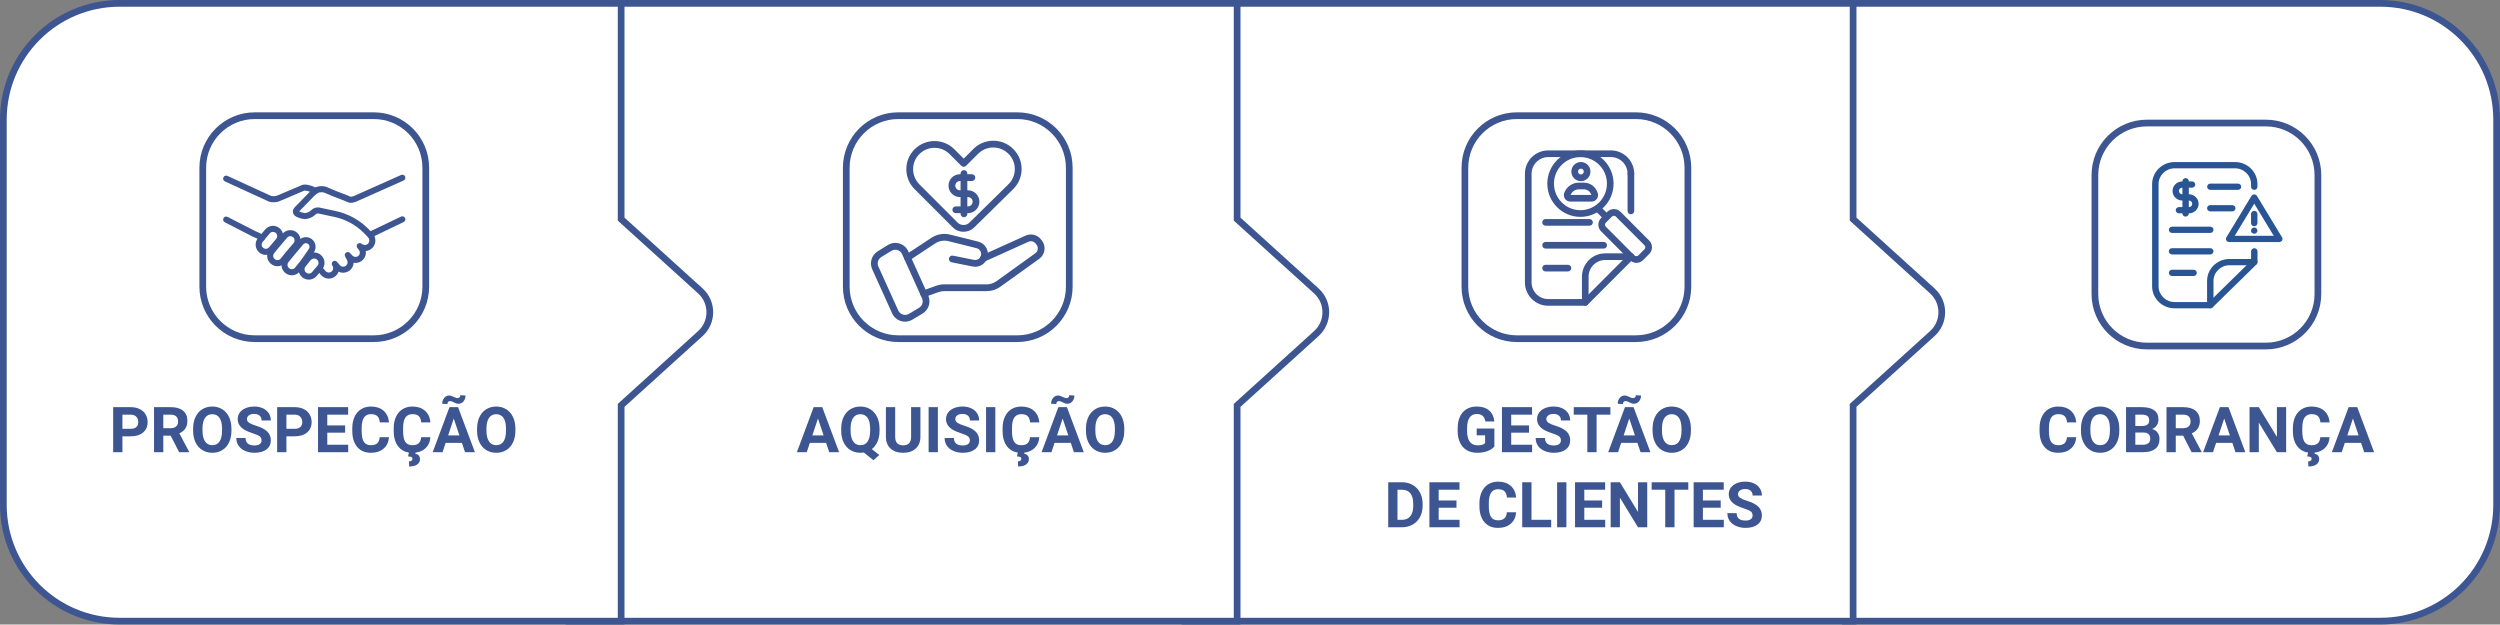 <svg width="1265" height="316" viewBox="0 0 1265 316" fill="none" xmlns="http://www.w3.org/2000/svg">
<rect x="0" y="0" width="1265" height="316" fill="#808080" stroke="none"/>
<g clip-path="url(#clip0_5_51)">
<path d="M1263.3 60.514V255.481C1263.3 287.968 1236.96 314.296 1204.49 314.296H933.713V1.699H1204.49C1236.96 1.699 1263.3 28.036 1263.3 60.514Z" fill="white" stroke="#3D5691" stroke-width="3.398" stroke-miterlimit="10"/>
<path d="M977.763 147.212L937.672 110.877V1.699H599.588V314.296H937.672V205.119L977.763 168.783C984.134 163.006 984.134 152.989 977.763 147.212Z" fill="white" stroke="#3D5691" stroke-width="3.398" stroke-miterlimit="10"/>
<path d="M666.075 147.212L625.984 110.877V1.699H287.9V314.296H625.984V205.119L666.075 168.783C672.446 163.006 672.446 152.989 666.075 147.212Z" fill="white" stroke="#3D5691" stroke-width="3.398" stroke-miterlimit="10"/>
<path d="M354.387 147.212L314.296 110.877V1.699H60.514C28.036 1.699 1.699 28.036 1.699 60.514V255.481C1.699 287.968 28.036 314.296 60.514 314.296H314.296V205.119L354.387 168.783C360.759 163.006 360.759 152.989 354.387 147.212Z" fill="white" stroke="#3D5691" stroke-width="3.398" stroke-miterlimit="10"/>
<path d="M189.113 58.535H128.93C114.389 58.535 102.602 70.322 102.602 84.863V145.046C102.602 159.586 114.389 171.374 128.93 171.374H189.113C203.653 171.374 215.441 159.586 215.441 145.046V84.863C215.441 70.322 203.653 58.535 189.113 58.535Z" fill="white" stroke="#3D5691" stroke-width="3.398" stroke-miterlimit="10"/>
<path d="M138.428 102.355C137.723 102.355 137.009 102.271 136.321 102.092C136.228 102.075 136.143 102.041 136.058 101.999L113.799 91.787C113.026 91.43 112.695 90.521 113.043 89.748C113.391 88.975 114.3 88.635 115.073 88.992L137.196 99.144C138.419 99.424 139.711 99.28 140.841 98.719C140.866 98.702 140.892 98.694 140.917 98.685L152.658 93.698C154.281 93.002 156.736 93.478 160.364 95.185C160.882 95.431 161.222 95.941 161.239 96.519C161.256 97.088 160.958 97.632 160.466 97.912C160.27 98.023 160.092 98.15 159.922 98.294C159.276 98.838 158.316 98.762 157.764 98.116C157.543 97.861 157.424 97.555 157.399 97.241C154.765 96.205 153.949 96.477 153.847 96.519L142.141 101.497C140.977 102.058 139.702 102.347 138.419 102.347" fill="#3D5691"/>
<path d="M166.379 140.985C164.909 140.985 163.456 140.365 162.428 139.159L160.865 137.332C160.313 136.686 160.389 135.718 161.026 135.166C161.672 134.613 162.632 134.69 163.184 135.336L164.747 137.162C165.495 138.037 166.786 138.165 167.687 137.459L167.763 137.4C168.672 136.686 168.851 135.352 168.163 134.426C167.67 133.764 167.78 132.804 168.434 132.286C169.089 131.767 170.023 131.861 170.55 132.498C171.145 133.229 171.892 134.121 172.071 134.299C172.495 134.724 173.073 134.953 173.651 134.945C174.254 134.945 174.823 134.698 175.248 134.265C175.979 133.509 176.098 132.362 175.52 131.47C175.494 131.436 175.477 131.394 175.452 131.351L174.628 129.788C174.271 129.117 174.466 128.284 175.078 127.834C175.69 127.384 176.539 127.46 177.075 128.004L178.366 129.338C178.782 129.762 179.343 129.992 179.938 129.983C180.532 129.983 181.084 129.737 181.492 129.295C182.248 128.497 182.274 127.256 181.577 126.407L180.838 125.523C180.345 124.937 180.362 124.079 180.872 123.51C181.382 122.94 182.231 122.83 182.86 123.255L183.361 123.595C184.27 124.198 185.485 124.07 186.25 123.289C186.997 122.524 187.099 121.318 186.505 120.426L186.037 119.729C185.562 119.024 185.749 118.081 186.445 117.597C187.15 117.121 188.093 117.308 188.569 118.004L189.036 118.701C190.447 120.791 190.192 123.62 188.442 125.421C187.524 126.364 186.326 126.908 185.094 127.018C185.324 128.556 184.865 130.179 183.735 131.385C182.75 132.438 181.416 133.025 179.98 133.042C179.632 133.042 179.283 133.016 178.952 132.948C178.884 134.206 178.374 135.429 177.44 136.389C176.446 137.417 175.104 137.986 173.676 137.995C172.861 138.012 172.054 137.816 171.323 137.468C171.009 138.36 170.439 139.176 169.649 139.804L169.564 139.872C168.613 140.611 167.491 140.977 166.37 140.977L166.379 140.985Z" fill="#3D5691"/>
<path d="M132.557 121.844C132.285 121.844 132.014 121.776 131.759 121.623C130.518 120.867 129.21 120.222 127.851 119.712C127.8 119.695 127.74 119.669 127.689 119.644L113.739 112.465C112.983 112.083 112.695 111.157 113.077 110.401C113.459 109.645 114.385 109.356 115.133 109.738L129.015 116.874C130.518 117.452 131.98 118.166 133.356 119.007C134.078 119.449 134.307 120.392 133.866 121.114C133.577 121.589 133.076 121.844 132.557 121.844Z" fill="#3D5691"/>
<path d="M154.799 123.051C154.272 123.051 153.746 123.272 153.389 123.705L148.274 129.805L145.972 132.651C145.216 133.577 145.343 134.936 146.252 135.684C146.737 136.083 147.297 136.253 147.867 136.194C148.436 136.134 148.946 135.862 149.311 135.412L152.437 131.521L156.303 125.931C156.872 125.115 156.677 123.977 155.878 123.391C155.555 123.153 155.173 123.042 154.799 123.042M147.646 139.286C146.456 139.286 145.301 138.878 144.366 138.114L144.315 138.071C142.098 136.245 141.784 132.948 143.61 130.731L145.921 127.868L151.052 121.742C152.701 119.78 155.606 119.423 157.679 120.927C159.82 122.482 160.338 125.523 158.826 127.698L154.926 133.33C154.926 133.33 154.884 133.39 154.859 133.424L151.673 137.391C150.806 138.453 149.566 139.125 148.181 139.269C148.003 139.286 147.824 139.294 147.646 139.294" fill="#3D5691"/>
<path d="M156.974 131.886L154.604 134.868C154.221 135.336 154.051 135.879 154.102 136.448C154.153 137.018 154.417 137.527 154.85 137.884L154.91 137.935C155.377 138.309 155.929 138.479 156.498 138.419C157.067 138.36 157.577 138.088 157.942 137.638C157.951 137.621 157.985 137.578 158.002 137.57L160.474 134.622C160.474 134.622 160.517 134.571 160.542 134.545C160.975 134.095 161.196 133.5 161.154 132.88C161.111 132.252 160.831 131.691 160.338 131.3C159.463 130.595 158.197 130.654 157.407 131.453L156.991 131.878L156.974 131.886ZM156.269 141.503C155.079 141.503 153.924 141.096 152.99 140.331L152.896 140.246C151.834 139.354 151.18 138.105 151.061 136.72C150.934 135.344 151.358 133.993 152.242 132.931L154.638 129.907C154.672 129.864 154.706 129.822 154.748 129.771L155.232 129.287C157.135 127.384 160.151 127.214 162.25 128.913C163.397 129.839 164.11 131.215 164.195 132.685C164.289 134.138 163.77 135.573 162.777 136.635L160.313 139.575C159.429 140.662 158.189 141.325 156.804 141.469C156.626 141.486 156.447 141.495 156.269 141.495" fill="#3D5691"/>
<path d="M146.924 119.517C146.881 119.517 146.83 119.517 146.779 119.517C146.201 119.559 145.666 119.822 145.292 120.264L140.849 125.506L138.734 128.097C137.986 129.006 138.105 130.34 139.006 131.088L139.065 131.13C139.065 131.13 139.108 131.164 139.125 131.181C139.43 131.453 139.821 131.606 140.229 131.614C140.96 131.665 141.622 131.368 142.056 130.833L144.842 127.333L148.529 123.034C149.285 122.15 149.209 120.842 148.351 120.06C147.951 119.695 147.45 119.5 146.915 119.5M140.424 134.698C140.305 134.698 140.195 134.698 140.076 134.69C139.031 134.656 137.978 134.24 137.145 133.534C137.111 133.509 137.077 133.475 137.035 133.449C135.981 132.574 135.327 131.326 135.2 129.949C135.072 128.573 135.488 127.222 136.363 126.152L138.496 123.544L142.948 118.285C143.865 117.197 145.156 116.552 146.575 116.458C147.994 116.373 149.353 116.849 150.398 117.809C152.488 119.72 152.684 122.906 150.832 125.056L147.178 129.312L144.426 132.77C143.449 134.002 141.962 134.715 140.399 134.715" fill="#3D5691"/>
<path d="M136.534 118.055L132.838 122.473C132.515 122.889 132.354 123.45 132.422 124.019C132.49 124.589 132.77 125.098 133.22 125.455C133.552 125.718 133.959 125.88 134.384 125.914C135.038 125.931 135.718 125.642 136.168 125.107L139.685 120.935C140.11 120.46 140.297 119.899 140.255 119.304C140.212 118.718 139.932 118.191 139.473 117.818C138.581 117.087 137.29 117.197 136.525 118.064M134.444 128.981C134.367 128.981 134.282 128.981 134.206 128.981C133.127 128.896 132.141 128.514 131.326 127.868C130.238 127.01 129.55 125.769 129.389 124.385C129.227 123 129.61 121.641 130.476 120.545L134.206 116.084L134.223 116.067C136.075 113.935 139.227 113.655 141.418 115.439C142.531 116.348 143.203 117.639 143.313 119.066C143.423 120.502 142.965 121.878 142.005 122.949L138.521 127.086C137.527 128.284 136.015 128.989 134.452 128.989L134.444 128.981Z" fill="#3D5691"/>
<path d="M187.219 120.358C186.819 120.358 186.437 120.196 186.14 119.907L184.169 117.919C180.048 113.791 174.866 110.97 169.165 109.755L161.553 108.132C161.511 108.124 161.46 108.115 161.409 108.098C160.772 107.895 160.066 108.081 159.608 108.566C159.591 108.591 159.565 108.608 159.54 108.634C158.146 109.959 156.328 110.749 154.408 110.851C154.34 110.851 154.281 110.851 154.213 110.851C152.667 110.741 151.197 110.316 149.829 109.594C149.549 109.449 149.294 109.271 149.073 109.058C148.529 108.523 148.224 107.81 148.215 107.036C148.215 106.272 148.495 105.55 149.031 104.998L157.824 95.95C157.824 95.95 157.892 95.882 157.926 95.856C158.24 95.584 158.588 95.338 158.954 95.143C161.281 93.86 164.034 93.851 166.345 95.1C168.588 96.111 171.204 97.105 173.311 97.904C175.478 98.719 176.624 99.161 177.219 99.501C177.466 99.628 178.383 99.467 179.037 99.195L202.978 88.533C203.751 88.185 204.652 88.533 204.991 89.315C205.331 90.096 204.991 90.997 204.218 91.337L180.261 102.016C179.793 102.219 177.432 103.162 175.707 102.185C175.291 101.948 173.736 101.361 172.232 100.792C170.066 99.977 167.373 98.949 165.028 97.887C164.994 97.87 164.96 97.853 164.926 97.836C163.516 97.063 161.842 97.063 160.432 97.836C160.279 97.921 160.117 98.031 159.956 98.159L151.401 106.969C152.318 107.436 153.295 107.708 154.315 107.793C155.462 107.708 156.549 107.232 157.39 106.442C158.631 105.142 160.525 104.641 162.241 105.15L169.786 106.756C176.064 108.098 181.781 111.208 186.318 115.753L187.524 116.968L202.927 109.594C203.692 109.228 204.601 109.551 204.966 110.316C205.331 111.08 205 111.989 204.244 112.363L187.864 120.205C187.652 120.298 187.431 120.349 187.21 120.349" fill="#3D5691"/>
<path d="M514.725 58.535H454.542C440.001 58.535 428.214 70.322 428.214 84.863V145.046C428.214 159.586 440.001 171.374 454.542 171.374H514.725C529.265 171.374 541.053 159.586 541.053 145.046V84.863C541.053 70.322 529.265 58.535 514.725 58.535Z" fill="white" stroke="#3D5691" stroke-width="3.398" stroke-miterlimit="10"/>
<path d="M453.021 126.356C452.333 126.356 451.636 126.551 451.033 126.916L445.91 130.085C444.305 131.079 443.676 133.127 444.458 134.851L454.533 157.127C454.984 158.121 455.799 158.851 456.844 159.174C457.889 159.497 458.968 159.37 459.911 158.809L465.043 155.733C466.691 154.748 467.336 152.692 466.546 150.95L456.453 128.581C456.003 127.596 455.162 126.84 454.117 126.525C453.752 126.415 453.386 126.364 453.013 126.364L453.021 126.356ZM457.974 162.776C457.252 162.776 456.53 162.666 455.825 162.445C453.871 161.833 452.257 160.406 451.415 158.537L441.34 136.261C439.853 132.974 441.042 129.066 444.118 127.163L449.241 123.994C451.008 122.906 453.157 122.626 455.137 123.229C457.125 123.832 458.747 125.268 459.597 127.154L469.681 149.515C471.185 152.845 469.953 156.778 466.81 158.656L461.678 161.731C460.548 162.411 459.265 162.751 457.974 162.751" fill="#3D5691"/>
<path d="M493.435 134.979C493.01 134.979 492.585 134.936 492.152 134.851L481.532 132.719C480.598 132.532 480.003 131.623 480.19 130.697C480.377 129.771 481.286 129.168 482.212 129.355L492.84 131.496C494.352 131.801 495.839 130.926 496.315 129.465C496.578 128.658 496.493 127.8 496.077 127.061C495.669 126.313 494.99 125.795 494.165 125.591L479.969 122.04C477.642 121.454 475.161 121.878 473.164 123.204L460.107 131.827C459.316 132.354 458.254 132.133 457.728 131.343C457.21 130.553 457.422 129.491 458.212 128.964L471.27 120.341C474.065 118.489 477.54 117.894 480.793 118.71L494.99 122.261C496.723 122.694 498.209 123.841 499.076 125.404C499.943 126.967 500.121 128.836 499.569 130.536C498.685 133.237 496.179 134.987 493.435 134.996" fill="#3D5691"/>
<path d="M467.404 150.39C466.699 150.39 466.036 149.956 465.79 149.251C465.467 148.359 465.934 147.382 466.826 147.059L473.725 144.587C475.025 144.12 476.393 143.882 477.769 143.882H499.22C501.03 143.882 502.763 143.321 504.224 142.268L523.866 128.148C524.546 127.655 524.988 126.933 525.098 126.101C525.209 125.268 524.988 124.453 524.461 123.798L523.994 123.212C523.127 122.125 521.64 121.768 520.383 122.337L498.405 132.26C497.538 132.651 496.527 132.26 496.136 131.402C495.746 130.544 496.136 129.524 496.994 129.134L518.973 119.211C521.657 117.996 524.835 118.76 526.678 121.071L527.154 121.657C528.267 123.059 528.743 124.801 528.505 126.568C528.258 128.335 527.332 129.89 525.88 130.935L506.238 145.054C504.182 146.533 501.761 147.314 499.229 147.314H477.777C476.792 147.314 475.815 147.484 474.889 147.816L467.99 150.288C467.795 150.356 467.608 150.39 467.413 150.39" fill="#3D5691"/>
<path d="M472.841 74.804C470.072 74.804 467.302 75.866 465.195 77.965C460.982 82.178 460.982 89.043 465.195 93.257L484.548 112.61C486.188 114.258 488.881 114.266 490.538 112.635L510.265 93.24C512.338 91.201 513.485 88.474 513.493 85.56C513.502 82.646 512.372 79.918 510.316 77.863L510.231 77.778C506.017 73.581 499.161 73.589 494.947 77.795L488.847 83.894C488.176 84.566 487.089 84.566 486.426 83.894L480.488 77.965C478.381 75.858 475.611 74.804 472.841 74.804ZM487.556 117.291C485.585 117.291 483.614 116.552 482.127 115.048L462.774 95.695C460.081 93.002 458.603 89.425 458.603 85.619C458.603 81.813 460.081 78.236 462.774 75.543C468.33 69.987 477.37 69.987 482.917 75.543L487.641 80.267L492.534 75.373C498.082 69.826 507.113 69.817 512.669 75.356L512.754 75.441C515.464 78.143 516.951 81.737 516.942 85.568C516.934 89.408 515.413 92.993 512.686 95.678L492.959 115.082C491.464 116.543 489.518 117.274 487.564 117.274" fill="#3D5691"/>
<path d="M489.79 107.861H483.639C482.688 107.861 481.923 107.087 481.923 106.144C481.923 105.201 482.688 104.428 483.639 104.428H489.79C491.09 104.428 492.144 103.375 492.144 102.075C492.144 100.775 491.09 99.722 489.79 99.722H485.729C482.535 99.722 479.944 97.131 479.944 93.936C479.944 90.742 482.535 88.159 485.729 88.159H491.778C492.721 88.159 493.494 88.924 493.494 89.875C493.494 90.827 492.721 91.591 491.778 91.591H485.729C484.43 91.591 483.376 92.645 483.376 93.936C483.376 95.228 484.43 96.29 485.729 96.29H489.79C492.985 96.29 495.576 98.889 495.576 102.075C495.576 105.261 492.985 107.861 489.79 107.861Z" fill="#3D5691"/>
<path d="M487.76 109.925C486.808 109.925 486.044 109.16 486.044 108.209V87.802C486.044 86.859 486.808 86.086 487.76 86.086C488.711 86.086 489.476 86.859 489.476 87.802V108.209C489.476 109.16 488.711 109.925 487.76 109.925Z" fill="#3D5691"/>
<path d="M827.747 58.535H767.564C753.023 58.535 741.236 70.322 741.236 84.863V145.046C741.236 159.586 753.023 171.374 767.564 171.374H827.747C842.287 171.374 854.075 159.586 854.075 145.046V84.863C854.075 70.322 842.287 58.535 827.747 58.535Z" fill="white" stroke="#3D5691" stroke-width="3.398" stroke-miterlimit="10"/>
<path d="M802.149 154.714H783.391C776.9 154.714 771.607 149.413 771.607 142.897V87.921C771.607 81.405 776.892 76.104 783.391 76.104H815.139C821.63 76.104 826.922 81.405 826.922 87.921C826.922 88.847 826.166 89.612 825.24 89.612C824.314 89.612 823.558 88.856 823.558 87.921C823.558 83.266 819.786 79.485 815.148 79.485H783.399C778.761 79.485 774.989 83.266 774.989 87.921V142.897C774.989 147.552 778.761 151.333 783.399 151.333H801.461L824.051 128.675C824.705 128.012 825.776 128.012 826.43 128.675C827.084 129.338 827.084 130.399 826.43 131.062L803.347 154.213C803.024 154.527 802.6 154.705 802.149 154.705" fill="#3D5691"/>
<path d="M825.232 108.421C824.297 108.421 823.55 107.665 823.55 106.731V87.93C823.55 86.995 824.306 86.248 825.232 86.248C826.158 86.248 826.914 87.004 826.914 87.93V106.731C826.914 107.665 826.158 108.421 825.232 108.421Z" fill="#3D5691"/>
<path d="M802.149 154.714C801.223 154.714 800.467 153.958 800.467 153.032V140.008C800.467 133.492 805.751 128.191 812.25 128.191H825.24C826.166 128.191 826.922 128.947 826.922 129.873C826.922 130.799 826.166 131.563 825.24 131.563H812.25C807.612 131.563 803.831 135.344 803.831 139.999V153.023C803.831 153.958 803.075 154.705 802.149 154.705" fill="#3D5691"/>
<path d="M804.299 114.207H782.057C781.131 114.207 780.375 113.451 780.375 112.516C780.375 111.582 781.131 110.834 782.057 110.834H804.299C805.233 110.834 805.981 111.582 805.981 112.516C805.981 113.451 805.225 114.207 804.299 114.207Z" fill="#3D5691"/>
<path d="M811.478 125.786H782.057C781.131 125.786 780.375 125.03 780.375 124.096C780.375 123.161 781.131 122.414 782.057 122.414H811.478C812.412 122.414 813.16 123.17 813.16 124.096C813.16 125.022 812.404 125.786 811.478 125.786Z" fill="#3D5691"/>
<path d="M793.373 137.357H782.057C781.131 137.357 780.375 136.601 780.375 135.667C780.375 134.732 781.123 133.985 782.057 133.985H793.373C794.299 133.985 795.055 134.741 795.055 135.667C795.055 136.593 794.299 137.357 793.373 137.357Z" fill="#3D5691"/>
<path d="M799.932 85.356C799.125 85.356 798.471 86.01 798.471 86.825C798.471 87.641 799.125 88.295 799.932 88.295C800.739 88.295 801.393 87.632 801.393 86.825C801.393 86.018 800.739 85.356 799.932 85.356ZM799.932 91.668C797.265 91.668 795.098 89.493 795.098 86.825C795.098 84.158 797.265 81.983 799.932 81.983C802.6 81.983 804.766 84.158 804.766 86.825C804.766 89.493 802.6 91.668 799.932 91.668Z" fill="#3D5691"/>
<path d="M794.716 98.634H805.216C804.639 96.884 803.194 95.805 801.427 95.805H798.896C797.069 95.805 795.404 96.935 794.724 98.634M805.335 102.007H794.571C793.501 102.007 792.49 101.48 791.887 100.597C791.275 99.705 791.13 98.566 791.513 97.547C792.668 94.488 795.625 92.424 798.879 92.424H801.41C804.724 92.424 807.493 94.531 808.479 97.802C808.776 98.796 808.589 99.841 807.977 100.673C807.357 101.506 806.372 101.999 805.344 101.999" fill="#3D5691"/>
<path d="M799.703 79.485C792.311 79.485 786.305 85.509 786.305 92.917C786.305 100.325 792.32 106.357 799.703 106.357C807.085 106.357 813.109 100.333 813.109 92.917C813.109 85.5 807.102 79.485 799.703 79.485ZM799.703 109.738C790.459 109.738 782.941 102.203 782.941 92.925C782.941 83.648 790.459 76.112 799.703 76.112C808.946 76.112 816.473 83.657 816.473 92.925C816.473 102.194 808.946 109.738 799.703 109.738Z" fill="#3D5691"/>
<path d="M807.119 106.535L809.507 104.156L814.094 108.753L811.716 111.14L807.119 106.535Z" fill="#3D5691"/>
<path d="M816.634 109.169C816.26 109.169 815.912 109.313 815.649 109.577L812.531 112.703C812.268 112.966 812.123 113.315 812.123 113.697C812.123 114.079 812.268 114.428 812.531 114.691L827.033 129.236C827.551 129.762 828.477 129.762 829.004 129.236L832.113 126.118C832.385 125.854 832.521 125.497 832.521 125.124C832.521 124.75 832.377 124.393 832.113 124.13L817.611 109.585C817.348 109.322 816.991 109.177 816.626 109.177M828.027 133.008C826.753 133.008 825.555 132.515 824.663 131.606L810.161 117.061C809.26 116.161 808.767 114.963 808.767 113.689C808.767 112.414 809.26 111.216 810.161 110.316L813.27 107.189C814.171 106.289 815.368 105.788 816.643 105.788C817.917 105.788 819.115 106.289 820.007 107.189L834.509 121.734C835.41 122.634 835.902 123.832 835.902 125.115C835.902 126.398 835.41 127.596 834.509 128.496L831.391 131.614C830.491 132.515 829.301 133.016 828.027 133.016" fill="#3D5691"/>
<path d="M1146.53 62.256H1086.35C1071.8 62.256 1060.02 74.043 1060.02 88.584V148.767C1060.02 163.308 1071.8 175.095 1086.35 175.095H1146.53C1161.07 175.095 1172.86 163.308 1172.86 148.767V88.584C1172.86 74.043 1161.07 62.256 1146.53 62.256Z" fill="white" stroke="#3D5691" stroke-width="3.398" stroke-miterlimit="10"/>
<g clip-path="url(#clip1_5_51)">
<path d="M1118.41 156H1100.32C1094.08 156 1088.97 151.009 1088.97 144.882V93.118C1089 86.991 1094.08 82 1100.35 82H1130.92C1137.19 82 1142.27 86.991 1142.27 93.118V94.492C1142.27 95.363 1141.54 96.076 1140.65 96.076C1139.76 96.076 1139.03 95.363 1139.03 94.492V93.118C1139.03 88.734 1135.38 85.169 1130.92 85.169H1100.35C1095.89 85.169 1092.24 88.734 1092.24 93.118V144.882C1092.24 149.266 1095.89 152.831 1100.35 152.831H1117.76L1139.05 131.967V127.187C1139.05 126.315 1139.78 125.602 1140.68 125.602C1141.57 125.602 1142.3 126.315 1142.3 127.187V132.627C1142.3 133.05 1142.14 133.446 1141.81 133.763L1119.57 155.551C1119.27 155.842 1118.84 156.026 1118.41 156.026V156Z" fill="#2A5595"/>
<path d="M1118.41 156C1117.51 156 1116.78 155.287 1116.78 154.415V142.161C1116.78 136.034 1121.86 131.043 1128.14 131.043H1140.65C1141.54 131.043 1142.27 131.756 1142.27 132.627C1142.27 133.499 1141.54 134.212 1140.65 134.212H1128.14C1123.68 134.212 1120.03 137.777 1120.03 142.161V154.415C1120.03 155.287 1119.3 156 1118.41 156Z" fill="#2A5595"/>
<path d="M1132.43 96.076H1118.43C1117.54 96.076 1116.81 95.363 1116.81 94.492C1116.81 93.62 1117.54 92.907 1118.43 92.907H1132.43C1133.32 92.907 1134.05 93.62 1134.05 94.492C1134.05 95.363 1133.32 96.076 1132.43 96.076Z" fill="#2A5595"/>
<path d="M1129.54 106.957H1118.41C1117.51 106.957 1116.78 106.244 1116.78 105.373C1116.78 104.501 1117.51 103.788 1118.41 103.788H1129.54C1130.43 103.788 1131.16 104.501 1131.16 105.373C1131.16 106.244 1130.43 106.957 1129.54 106.957Z" fill="#2A5595"/>
<path d="M1118.41 117.864H1099.05C1098.16 117.864 1097.43 117.151 1097.43 116.28C1097.43 115.408 1098.16 114.695 1099.05 114.695H1118.41C1119.3 114.695 1120.03 115.408 1120.03 116.28C1120.03 117.151 1119.3 117.864 1118.41 117.864Z" fill="#2A5595"/>
<path d="M1118.41 128.745H1099.05C1098.16 128.745 1097.43 128.032 1097.43 127.161C1097.43 126.289 1098.16 125.576 1099.05 125.576H1118.41C1119.3 125.576 1120.03 126.289 1120.03 127.161C1120.03 128.032 1119.3 128.745 1118.41 128.745Z" fill="#2A5595"/>
<path d="M1109.97 139.652H1099.05C1098.16 139.652 1097.43 138.939 1097.43 138.068C1097.43 137.196 1098.16 136.483 1099.05 136.483H1109.97C1110.86 136.483 1111.59 137.196 1111.59 138.068C1111.59 138.939 1110.86 139.652 1109.97 139.652Z" fill="#2A5595"/>
<path d="M1140.65 118.26C1140.22 118.26 1139.81 118.102 1139.51 117.812C1139.43 117.732 1139.38 117.653 1139.3 117.574C1139.24 117.495 1139.19 117.389 1139.14 117.31C1139.11 117.204 1139.05 117.098 1139.05 117.019C1139.05 116.914 1139.03 116.808 1139.03 116.702C1139.03 116.28 1139.22 115.884 1139.51 115.593C1139.89 115.223 1140.43 115.065 1140.97 115.171C1141.08 115.171 1141.19 115.223 1141.27 115.25C1141.38 115.276 1141.46 115.329 1141.54 115.408C1141.62 115.461 1141.7 115.54 1141.78 115.593C1142.08 115.884 1142.24 116.306 1142.24 116.702C1142.24 116.808 1142.24 116.914 1142.22 117.019C1142.22 117.125 1142.16 117.231 1142.14 117.31C1142.08 117.415 1142.05 117.495 1141.97 117.574C1141.92 117.653 1141.84 117.732 1141.78 117.812C1141.7 117.891 1141.62 117.944 1141.54 117.996C1141.46 118.049 1141.35 118.102 1141.27 118.155C1141.16 118.181 1141.05 118.234 1140.97 118.234C1140.86 118.234 1140.76 118.26 1140.65 118.26Z" fill="#2A5595"/>
<path d="M1140.65 114.484C1139.76 114.484 1139.03 113.771 1139.03 112.899V108.278C1139.03 107.406 1139.76 106.693 1140.65 106.693C1141.54 106.693 1142.27 107.406 1142.27 108.278V112.899C1142.27 113.771 1141.54 114.484 1140.65 114.484Z" fill="#2A5595"/>
<path d="M1130.78 119.317H1150.51L1140.65 103.049L1130.78 119.317ZM1153.38 122.486H1127.95C1127.38 122.486 1126.84 122.169 1126.54 121.694C1126.24 121.192 1126.24 120.585 1126.54 120.109L1139.24 99.14C1139.54 98.665 1140.05 98.374 1140.65 98.374C1141.24 98.374 1141.76 98.665 1142.03 99.14L1154.73 120.109C1155.03 120.585 1155.03 121.218 1154.73 121.694C1154.43 122.196 1153.89 122.486 1153.32 122.486" fill="#2A5595"/>
<path d="M1107.57 107.961H1102.54C1101.65 107.961 1100.92 107.248 1100.92 106.376C1100.92 105.505 1101.65 104.792 1102.54 104.792H1107.57C1108.51 104.792 1109.27 104.052 1109.27 103.128C1109.27 102.203 1108.51 101.464 1107.57 101.464H1104.24C1101.51 101.464 1099.3 99.298 1099.3 96.631C1099.3 93.964 1101.51 91.798 1104.24 91.798H1109.19C1110.08 91.798 1110.81 92.511 1110.81 93.383C1110.81 94.254 1110.08 94.967 1109.19 94.967H1104.24C1103.3 94.967 1102.54 95.707 1102.54 96.631C1102.54 97.555 1103.3 98.295 1104.24 98.295H1107.57C1110.3 98.295 1112.51 100.46 1112.51 103.128C1112.51 105.795 1110.3 107.961 1107.57 107.961Z" fill="#2A5595"/>
<path d="M1105.92 109.598C1105.03 109.598 1104.3 108.885 1104.3 108.014V91.719C1104.3 90.847 1105.03 90.134 1105.92 90.134C1106.81 90.134 1107.54 90.847 1107.54 91.719V108.014C1107.54 108.885 1106.81 109.598 1105.92 109.598Z" fill="#2A5595"/>
</g>
<path d="M61.949 220.772V228.798H57.255V206.019H66.142C67.852 206.019 69.354 206.332 70.647 206.958C71.951 207.583 72.953 208.475 73.651 209.633C74.35 210.78 74.7 212.089 74.7 213.56C74.7 215.792 73.933 217.554 72.4 218.848C70.877 220.131 68.765 220.772 66.064 220.772H61.949ZM61.949 216.97H66.142C67.383 216.97 68.327 216.678 68.974 216.094C69.631 215.51 69.959 214.676 69.959 213.591C69.959 212.475 69.631 211.573 68.974 210.884C68.316 210.196 67.409 209.841 66.251 209.821H61.949V216.97ZM86.371 220.459H82.632V228.798H77.938V206.019H86.402C89.093 206.019 91.168 206.619 92.629 207.818C94.089 209.018 94.819 210.712 94.819 212.903C94.819 214.457 94.48 215.755 93.802 216.798C93.134 217.831 92.118 218.655 90.751 219.27L95.679 228.579V228.798H90.642L86.371 220.459ZM82.632 216.657H86.418C87.596 216.657 88.509 216.36 89.155 215.766C89.802 215.161 90.125 214.332 90.125 213.278C90.125 212.204 89.818 211.359 89.202 210.744C88.597 210.128 87.664 209.821 86.402 209.821H82.632V216.657ZM117.113 217.925C117.113 220.167 116.716 222.133 115.924 223.823C115.131 225.512 113.994 226.816 112.513 227.734C111.043 228.652 109.353 229.111 107.444 229.111C105.556 229.111 103.872 228.657 102.391 227.75C100.91 226.842 99.763 225.549 98.949 223.87C98.135 222.18 97.724 220.24 97.713 218.05V216.923C97.713 214.681 98.115 212.71 98.918 211.01C99.731 209.299 100.873 207.99 102.344 207.083C103.825 206.165 105.515 205.706 107.413 205.706C109.311 205.706 110.996 206.165 112.466 207.083C113.947 207.99 115.089 209.299 115.892 211.01C116.706 212.71 117.113 214.676 117.113 216.908V217.925ZM112.357 216.892C112.357 214.504 111.929 212.689 111.074 211.448C110.219 210.207 108.998 209.586 107.413 209.586C105.838 209.586 104.623 210.201 103.768 211.432C102.912 212.652 102.48 214.446 102.469 216.814V217.925C102.469 220.251 102.897 222.055 103.752 223.338C104.607 224.621 105.838 225.262 107.444 225.262C109.019 225.262 110.229 224.647 111.074 223.416C111.919 222.175 112.346 220.37 112.357 218.003V216.892ZM132.335 222.822C132.335 221.935 132.022 221.257 131.397 220.788C130.771 220.308 129.644 219.807 128.017 219.286C126.39 218.754 125.102 218.232 124.153 217.721C121.566 216.324 120.273 214.441 120.273 212.073C120.273 210.843 120.617 209.748 121.306 208.788C122.004 207.818 123 207.062 124.294 206.52C125.597 205.977 127.058 205.706 128.674 205.706C130.301 205.706 131.751 206.003 133.024 206.598C134.296 207.182 135.282 208.011 135.98 209.085C136.69 210.16 137.044 211.38 137.044 212.746H132.351C132.351 211.703 132.022 210.895 131.365 210.321C130.708 209.737 129.785 209.445 128.596 209.445C127.449 209.445 126.557 209.69 125.921 210.18C125.285 210.66 124.966 211.296 124.966 212.089C124.966 212.83 125.337 213.45 126.077 213.951C126.828 214.452 127.929 214.921 129.378 215.359C132.048 216.162 133.994 217.158 135.214 218.347C136.434 219.536 137.044 221.017 137.044 222.79C137.044 224.761 136.299 226.31 134.807 227.437C133.316 228.553 131.308 229.111 128.784 229.111C127.032 229.111 125.436 228.793 123.996 228.156C122.557 227.51 121.457 226.628 120.695 225.512C119.944 224.396 119.569 223.103 119.569 221.633H124.278C124.278 224.146 125.78 225.403 128.784 225.403C129.9 225.403 130.771 225.179 131.397 224.73C132.022 224.271 132.335 223.635 132.335 222.822ZM144.929 220.772V228.798H140.236V206.019H149.122C150.833 206.019 152.335 206.332 153.628 206.958C154.932 207.583 155.933 208.475 156.632 209.633C157.33 210.78 157.68 212.089 157.68 213.56C157.68 215.792 156.913 217.554 155.38 218.848C153.857 220.131 151.745 220.772 149.044 220.772H144.929ZM144.929 216.97H149.122C150.363 216.97 151.307 216.678 151.954 216.094C152.611 215.51 152.939 214.676 152.939 213.591C152.939 212.475 152.611 211.573 151.954 210.884C151.297 210.196 150.389 209.841 149.232 209.821H144.929V216.97ZM174.623 218.926H165.612V225.027H176.188V228.798H160.918V206.019H176.156V209.821H165.612V215.249H174.623V218.926ZM196.823 221.21C196.646 223.661 195.739 225.591 194.101 226.999C192.474 228.407 190.326 229.111 187.655 229.111C184.735 229.111 182.435 228.13 180.756 226.17C179.087 224.198 178.253 221.497 178.253 218.065V216.673C178.253 214.483 178.639 212.553 179.411 210.884C180.182 209.216 181.283 207.938 182.712 207.051C184.151 206.155 185.82 205.706 187.718 205.706C190.346 205.706 192.464 206.41 194.07 207.818C195.676 209.226 196.604 211.203 196.855 213.747H192.161C192.046 212.277 191.634 211.213 190.925 210.556C190.226 209.888 189.157 209.555 187.718 209.555C186.154 209.555 184.98 210.118 184.198 211.244C183.426 212.36 183.03 214.097 183.009 216.454V218.175C183.009 220.636 183.379 222.436 184.12 223.572C184.871 224.709 186.049 225.278 187.655 225.278C189.105 225.278 190.185 224.949 190.894 224.292C191.614 223.625 192.026 222.597 192.13 221.21H196.823ZM217.787 221.21C217.61 223.661 216.703 225.591 215.065 226.999C213.438 228.407 211.29 229.111 208.62 229.111C205.699 229.111 203.399 228.13 201.72 226.17C200.051 224.198 199.217 221.497 199.217 218.065V216.673C199.217 214.483 199.603 212.553 200.375 210.884C201.147 209.216 202.247 207.938 203.676 207.051C205.115 206.155 206.784 205.706 208.682 205.706C211.31 205.706 213.428 206.41 215.034 207.818C216.64 209.226 217.568 211.203 217.819 213.747H213.125C213.011 212.277 212.599 211.213 211.889 210.556C211.191 209.888 210.121 209.555 208.682 209.555C207.118 209.555 205.944 210.118 205.162 211.244C204.39 212.36 203.994 214.097 203.973 216.454V218.175C203.973 220.636 204.343 222.436 205.084 223.572C205.835 224.709 207.013 225.278 208.62 225.278C210.069 225.278 211.149 224.949 211.858 224.292C212.578 223.625 212.99 222.597 213.094 221.21H217.787ZM210.34 228.704L210.168 229.611C211.733 229.893 212.515 230.795 212.515 232.318C212.515 233.465 212.035 234.373 211.076 235.04C210.127 235.708 208.786 236.041 207.055 236.041L206.946 233.429C208.114 233.429 208.698 233.006 208.698 232.161C208.698 231.723 208.52 231.421 208.166 231.254C207.822 231.098 207.258 230.993 206.476 230.941L206.961 228.704H210.34ZM233.73 224.104H225.5L223.936 228.798H218.945L227.425 206.019H231.774L240.3 228.798H235.31L233.73 224.104ZM226.768 220.303H232.462L229.599 211.776L226.768 220.303ZM235.544 200.136C235.544 201.315 235.2 202.306 234.512 203.109C233.823 203.902 232.984 204.298 231.993 204.298C231.597 204.298 231.242 204.256 230.929 204.173C230.627 204.079 230.204 203.886 229.662 203.594C229.12 203.302 228.728 203.125 228.489 203.062C228.249 202.989 227.988 202.953 227.706 202.953C227.341 202.953 227.028 203.083 226.768 203.344C226.517 203.604 226.392 203.975 226.392 204.454L223.764 204.298C223.764 203.14 224.103 202.155 224.781 201.341C225.469 200.528 226.309 200.121 227.3 200.121C227.612 200.121 227.904 200.163 228.176 200.246C228.457 200.319 228.911 200.507 229.537 200.809C230.163 201.112 230.595 201.294 230.835 201.357C231.075 201.419 231.325 201.451 231.586 201.451C231.951 201.451 232.264 201.325 232.525 201.075C232.796 200.814 232.932 200.444 232.932 199.964L235.544 200.136ZM260.795 217.925C260.795 220.167 260.399 222.133 259.606 223.823C258.814 225.512 257.677 226.816 256.196 227.734C254.725 228.652 253.035 229.111 251.127 229.111C249.239 229.111 247.554 228.657 246.073 227.75C244.592 226.842 243.445 225.549 242.631 223.87C241.818 222.18 241.406 220.24 241.396 218.05V216.923C241.396 214.681 241.797 212.71 242.6 211.01C243.414 209.299 244.556 207.99 246.026 207.083C247.507 206.165 249.197 205.706 251.095 205.706C252.994 205.706 254.678 206.165 256.149 207.083C257.63 207.99 258.772 209.299 259.575 211.01C260.388 212.71 260.795 214.676 260.795 216.908V217.925ZM256.039 216.892C256.039 214.504 255.612 212.689 254.756 211.448C253.901 210.207 252.681 209.586 251.095 209.586C249.52 209.586 248.305 210.201 247.45 211.432C246.595 212.652 246.162 214.446 246.152 216.814V217.925C246.152 220.251 246.579 222.055 247.434 223.338C248.29 224.621 249.52 225.262 251.127 225.262C252.702 225.262 253.911 224.647 254.756 223.416C255.601 222.175 256.029 220.37 256.039 218.003V216.892Z" fill="#3D5691"/>
<path d="M418.012 224.104H409.783L408.218 228.798H403.228L411.707 206.019H416.057L424.583 228.798H419.592L418.012 224.104ZM411.05 220.303H416.745L413.882 211.776L411.05 220.303ZM445.046 217.925C445.046 220.052 444.702 221.904 444.014 223.479C443.326 225.043 442.371 226.3 441.151 227.249L444.937 230.222L441.949 232.866L437.099 228.97C436.546 229.064 435.972 229.111 435.378 229.111C433.49 229.111 431.806 228.657 430.325 227.75C428.844 226.842 427.696 225.549 426.883 223.87C426.069 222.18 425.657 220.24 425.647 218.05V216.923C425.647 214.681 426.048 212.71 426.852 211.01C427.665 209.299 428.807 207.99 430.278 207.083C431.759 206.165 433.448 205.706 435.347 205.706C437.245 205.706 438.929 206.165 440.4 207.083C441.881 207.99 443.023 209.299 443.826 211.01C444.64 212.71 445.046 214.676 445.046 216.908V217.925ZM440.29 216.892C440.29 214.504 439.863 212.689 439.008 211.448C438.152 210.207 436.932 209.586 435.347 209.586C433.772 209.586 432.557 210.201 431.701 211.432C430.846 212.652 430.413 214.446 430.403 216.814V217.925C430.403 220.251 430.831 222.055 431.686 223.338C432.541 224.621 433.772 225.262 435.378 225.262C436.953 225.262 438.163 224.647 439.008 223.416C439.852 222.175 440.28 220.37 440.29 218.003V216.892ZM465.729 206.019V221.022C465.729 223.515 464.947 225.486 463.382 226.936C461.828 228.386 459.701 229.111 456.999 229.111C454.34 229.111 452.227 228.407 450.663 226.999C449.099 225.591 448.301 223.656 448.269 221.194V206.019H452.963V221.054C452.963 222.545 453.317 223.635 454.027 224.323C454.746 225.001 455.737 225.34 456.999 225.34C459.638 225.34 460.978 223.953 461.02 221.179V206.019H465.729ZM474.568 228.798H469.875V206.019H474.568V228.798ZM490.745 222.822C490.745 221.935 490.432 221.257 489.806 220.788C489.181 220.308 488.054 219.807 486.427 219.286C484.8 218.754 483.512 218.232 482.563 217.721C479.976 216.324 478.683 214.441 478.683 212.073C478.683 210.843 479.027 209.748 479.716 208.788C480.414 207.818 481.41 207.062 482.704 206.52C484.007 205.977 485.468 205.706 487.084 205.706C488.711 205.706 490.161 206.003 491.434 206.598C492.706 207.182 493.692 208.011 494.39 209.085C495.1 210.16 495.454 211.38 495.454 212.746H490.761C490.761 211.703 490.432 210.895 489.775 210.321C489.118 209.737 488.195 209.445 487.006 209.445C485.859 209.445 484.967 209.69 484.331 210.18C483.695 210.66 483.376 211.296 483.376 212.089C483.376 212.83 483.747 213.45 484.487 213.951C485.238 214.452 486.338 214.921 487.788 215.359C490.458 216.162 492.403 217.158 493.624 218.347C494.844 219.536 495.454 221.017 495.454 222.79C495.454 224.761 494.708 226.31 493.217 227.437C491.726 228.553 489.718 229.111 487.194 229.111C485.442 229.111 483.846 228.793 482.406 228.156C480.967 227.51 479.867 226.628 479.105 225.512C478.354 224.396 477.979 223.103 477.979 221.633H482.688C482.688 224.146 484.19 225.403 487.194 225.403C488.31 225.403 489.181 225.179 489.806 224.73C490.432 224.271 490.745 223.635 490.745 222.822ZM503.636 228.798H498.943V206.019H503.636V228.798ZM525.883 221.21C525.706 223.661 524.799 225.591 523.161 226.999C521.534 228.407 519.386 229.111 516.716 229.111C513.795 229.111 511.495 228.13 509.816 226.17C508.147 224.198 507.313 221.497 507.313 218.065V216.673C507.313 214.483 507.699 212.553 508.471 210.884C509.243 209.216 510.343 207.938 511.772 207.051C513.211 206.155 514.88 205.706 516.778 205.706C519.407 205.706 521.524 206.41 523.13 207.818C524.736 209.226 525.664 211.203 525.915 213.747H521.221C521.107 212.277 520.695 211.213 519.985 210.556C519.287 209.888 518.218 209.555 516.778 209.555C515.214 209.555 514.04 210.118 513.258 211.244C512.486 212.36 512.09 214.097 512.069 216.454V218.175C512.069 220.636 512.439 222.436 513.18 223.572C513.931 224.709 515.109 225.278 516.716 225.278C518.165 225.278 519.245 224.949 519.954 224.292C520.674 223.625 521.086 222.597 521.19 221.21H525.883ZM518.437 228.704L518.264 229.611C519.829 229.893 520.611 230.795 520.611 232.318C520.611 233.465 520.131 234.373 519.172 235.04C518.223 235.708 516.882 236.041 515.151 236.041L515.042 233.429C516.21 233.429 516.794 233.006 516.794 232.161C516.794 231.723 516.617 231.421 516.262 231.254C515.918 231.098 515.355 230.993 514.572 230.941L515.057 228.704H518.437ZM541.826 224.104H533.596L532.032 228.798H527.041L535.521 206.019H539.87L548.396 228.798H543.406L541.826 224.104ZM534.864 220.303H540.558L537.695 211.776L534.864 220.303ZM543.64 200.136C543.64 201.315 543.296 202.306 542.608 203.109C541.919 203.902 541.08 204.298 540.089 204.298C539.693 204.298 539.338 204.256 539.025 204.173C538.723 204.079 538.3 203.886 537.758 203.594C537.216 203.302 536.824 203.125 536.585 203.062C536.345 202.989 536.084 202.953 535.802 202.953C535.437 202.953 535.124 203.083 534.864 203.344C534.613 203.604 534.488 203.975 534.488 204.454L531.86 204.298C531.86 203.14 532.199 202.155 532.877 201.341C533.565 200.528 534.405 200.121 535.396 200.121C535.708 200.121 536.001 200.163 536.272 200.246C536.553 200.319 537.007 200.507 537.633 200.809C538.259 201.112 538.691 201.294 538.931 201.357C539.171 201.419 539.422 201.451 539.682 201.451C540.047 201.451 540.36 201.325 540.621 201.075C540.892 200.814 541.028 200.444 541.028 199.964L543.64 200.136ZM568.891 217.925C568.891 220.167 568.495 222.133 567.702 223.823C566.91 225.512 565.773 226.816 564.292 227.734C562.821 228.652 561.131 229.111 559.223 229.111C557.335 229.111 555.65 228.657 554.169 227.75C552.688 226.842 551.541 225.549 550.728 223.87C549.914 222.18 549.502 220.24 549.492 218.05V216.923C549.492 214.681 549.893 212.71 550.696 211.01C551.51 209.299 552.652 207.99 554.122 207.083C555.604 206.165 557.293 205.706 559.191 205.706C561.09 205.706 562.774 206.165 564.245 207.083C565.726 207.99 566.868 209.299 567.671 211.01C568.484 212.71 568.891 214.676 568.891 216.908V217.925ZM564.135 216.892C564.135 214.504 563.708 212.689 562.852 211.448C561.997 210.207 560.777 209.586 559.191 209.586C557.616 209.586 556.401 210.201 555.546 211.432C554.691 212.652 554.258 214.446 554.248 216.814V217.925C554.248 220.251 554.675 222.055 555.531 223.338C556.386 224.621 557.616 225.262 559.223 225.262C560.798 225.262 562.007 224.647 562.852 223.416C563.697 222.175 564.125 220.37 564.135 218.003V216.892Z" fill="#3D5691"/>
<path d="M756.161 225.919C755.316 226.931 754.122 227.718 752.578 228.282C751.035 228.834 749.324 229.111 747.447 229.111C745.475 229.111 743.744 228.683 742.253 227.828C740.772 226.962 739.624 225.711 738.811 224.073C738.008 222.436 737.596 220.511 737.575 218.3V216.751C737.575 214.478 737.955 212.512 738.717 210.853C739.489 209.184 740.594 207.912 742.034 207.036C743.483 206.149 745.178 205.706 747.118 205.706C749.82 205.706 751.932 206.353 753.454 207.646C754.977 208.929 755.879 210.801 756.161 213.263H751.593C751.384 211.959 750.92 211.004 750.2 210.399C749.491 209.795 748.511 209.492 747.259 209.492C745.663 209.492 744.448 210.092 743.614 211.291C742.779 212.491 742.357 214.274 742.346 216.642V218.097C742.346 220.485 742.8 222.29 743.708 223.51C744.615 224.73 745.945 225.34 747.697 225.34C749.46 225.34 750.716 224.965 751.467 224.214V220.287H747.196V216.83H756.161V225.919ZM773.683 218.926H764.672V225.027H775.248V228.798H759.978V206.019H775.216V209.821H764.672V215.249H773.683V218.926ZM789.813 222.822C789.813 221.935 789.5 221.257 788.874 220.788C788.249 220.308 787.122 219.807 785.495 219.286C783.868 218.754 782.58 218.232 781.631 217.721C779.044 216.324 777.751 214.441 777.751 212.073C777.751 210.843 778.095 209.748 778.783 208.788C779.482 207.818 780.478 207.062 781.772 206.52C783.075 205.977 784.535 205.706 786.152 205.706C787.779 205.706 789.229 206.003 790.501 206.598C791.774 207.182 792.759 208.011 793.458 209.085C794.167 210.16 794.522 211.38 794.522 212.746H789.829C789.829 211.703 789.5 210.895 788.843 210.321C788.186 209.737 787.263 209.445 786.074 209.445C784.927 209.445 784.035 209.69 783.399 210.18C782.762 210.66 782.444 211.296 782.444 212.089C782.444 212.83 782.815 213.45 783.555 213.951C784.306 214.452 785.406 214.921 786.856 215.359C789.526 216.162 791.471 217.158 792.692 218.347C793.912 219.536 794.522 221.017 794.522 222.79C794.522 224.761 793.776 226.31 792.285 227.437C790.793 228.553 788.786 229.111 786.262 229.111C784.509 229.111 782.914 228.793 781.474 228.156C780.035 227.51 778.935 226.628 778.173 225.512C777.422 224.396 777.047 223.103 777.047 221.633H781.756C781.756 224.146 783.258 225.403 786.262 225.403C787.378 225.403 788.249 225.179 788.874 224.73C789.5 224.271 789.813 223.635 789.813 222.822ZM814.86 209.821H807.883V228.798H803.189V209.821H796.306V206.019H814.86V209.821ZM828.534 224.104H820.305L818.74 228.798H813.75L822.229 206.019H826.578L835.105 228.798H830.114L828.534 224.104ZM821.572 220.303H827.267L824.404 211.776L821.572 220.303ZM830.349 200.136C830.349 201.315 830.005 202.306 829.316 203.109C828.628 203.902 827.788 204.298 826.797 204.298C826.401 204.298 826.046 204.256 825.734 204.173C825.431 204.079 825.009 203.886 824.466 203.594C823.924 203.302 823.533 203.125 823.293 203.062C823.053 202.989 822.792 202.953 822.511 202.953C822.146 202.953 821.833 203.083 821.572 203.344C821.322 203.604 821.197 203.975 821.197 204.454L818.568 204.298C818.568 203.14 818.907 202.155 819.585 201.341C820.274 200.528 821.113 200.121 822.104 200.121C822.417 200.121 822.709 200.163 822.98 200.246C823.262 200.319 823.715 200.507 824.341 200.809C824.967 201.112 825.4 201.294 825.64 201.357C825.88 201.419 826.13 201.451 826.391 201.451C826.756 201.451 827.069 201.325 827.329 201.075C827.601 200.814 827.736 200.444 827.736 199.964L830.349 200.136ZM855.6 217.925C855.6 220.167 855.203 222.133 854.411 223.823C853.618 225.512 852.481 226.816 851 227.734C849.529 228.652 847.84 229.111 845.931 229.111C844.043 229.111 842.359 228.657 840.878 227.75C839.397 226.842 838.249 225.549 837.436 223.87C836.622 222.18 836.21 220.24 836.2 218.05V216.923C836.2 214.681 836.602 212.71 837.405 211.01C838.218 209.299 839.36 207.99 840.831 207.083C842.312 206.165 844.002 205.706 845.9 205.706C847.798 205.706 849.483 206.165 850.953 207.083C852.434 207.99 853.576 209.299 854.379 211.01C855.193 212.71 855.6 214.676 855.6 216.908V217.925ZM850.844 216.892C850.844 214.504 850.416 212.689 849.561 211.448C848.705 210.207 847.485 209.586 845.9 209.586C844.325 209.586 843.11 210.201 842.255 211.432C841.399 212.652 840.966 214.446 840.956 216.814V217.925C840.956 220.251 841.384 222.055 842.239 223.338C843.094 224.621 844.325 225.262 845.931 225.262C847.506 225.262 848.716 224.647 849.561 223.416C850.406 222.175 850.833 220.37 850.844 218.003V216.892ZM702.436 266.798V244.019H709.445C711.448 244.019 713.237 244.473 714.812 245.38C716.397 246.277 717.633 247.56 718.519 249.229C719.406 250.887 719.849 252.775 719.849 254.892V255.94C719.849 258.058 719.411 259.94 718.535 261.588C717.669 263.236 716.444 264.514 714.858 265.421C713.273 266.329 711.484 266.787 709.492 266.798H702.436ZM707.13 247.821V263.027H709.398C711.234 263.027 712.637 262.428 713.607 261.228C714.577 260.029 715.072 258.313 715.093 256.081V254.876C715.093 252.561 714.613 250.809 713.654 249.62C712.694 248.42 711.291 247.821 709.445 247.821H707.13ZM736.98 256.926H727.969V263.027H738.545V266.798H723.275V244.019H738.513V247.821H727.969V253.249H736.98V256.926ZM767.159 259.21C766.982 261.661 766.075 263.591 764.437 264.999C762.81 266.407 760.661 267.111 757.991 267.111C755.071 267.111 752.771 266.13 751.092 264.17C749.423 262.198 748.589 259.497 748.589 256.065V254.673C748.589 252.483 748.975 250.553 749.746 248.884C750.518 247.216 751.619 245.938 753.048 245.051C754.487 244.155 756.156 243.706 758.054 243.706C760.682 243.706 762.8 244.41 764.406 245.818C766.012 247.226 766.94 249.203 767.191 251.747H762.497C762.382 250.277 761.97 249.213 761.261 248.556C760.562 247.888 759.493 247.555 758.054 247.555C756.489 247.555 755.316 248.118 754.534 249.244C753.762 250.36 753.366 252.097 753.345 254.454V256.175C753.345 258.636 753.715 260.436 754.456 261.572C755.207 262.709 756.385 263.278 757.991 263.278C759.441 263.278 760.521 262.949 761.23 262.292C761.949 261.625 762.361 260.597 762.466 259.21H767.159ZM774.935 263.027H784.901V266.798H770.241V244.019H774.935V263.027ZM792.598 266.798H787.904V244.019H792.598V266.798ZM810.668 256.926H801.656V263.027H812.232V266.798H796.963V244.019H812.201V247.821H801.656V253.249H810.668V256.926ZM833.509 266.798H828.816L819.679 251.81V266.798H814.986V244.019H819.679L828.831 259.038V244.019H833.509V266.798ZM854.285 247.821H847.308V266.798H842.614V247.821H835.731V244.019H854.285V247.821ZM870.681 256.926H861.67V263.027H872.246V266.798H856.976V244.019H872.214V247.821H861.67V253.249H870.681V256.926ZM886.811 260.822C886.811 259.935 886.498 259.257 885.872 258.788C885.247 258.308 884.12 257.807 882.493 257.286C880.866 256.754 879.578 256.232 878.629 255.721C876.042 254.324 874.749 252.441 874.749 250.073C874.749 248.843 875.093 247.748 875.781 246.788C876.48 245.818 877.476 245.062 878.77 244.52C880.073 243.977 881.534 243.706 883.15 243.706C884.777 243.706 886.227 244.003 887.5 244.598C888.772 245.182 889.758 246.011 890.456 247.085C891.166 248.16 891.52 249.38 891.52 250.746H886.827C886.827 249.703 886.498 248.895 885.841 248.321C885.184 247.737 884.261 247.445 883.072 247.445C881.925 247.445 881.033 247.69 880.397 248.18C879.761 248.66 879.442 249.296 879.442 250.089C879.442 250.83 879.813 251.45 880.553 251.951C881.304 252.452 882.404 252.921 883.854 253.359C886.524 254.162 888.469 255.158 889.69 256.347C890.91 257.536 891.52 259.017 891.52 260.79C891.52 262.761 890.774 264.31 889.283 265.437C887.792 266.553 885.784 267.111 883.26 267.111C881.508 267.111 879.912 266.793 878.472 266.156C877.033 265.51 875.933 264.628 875.171 263.512C874.42 262.396 874.045 261.103 874.045 259.633H878.754C878.754 262.146 880.256 263.403 883.26 263.403C884.376 263.403 885.247 263.179 885.872 262.73C886.498 262.271 886.811 261.635 886.811 260.822Z" fill="#3D5691"/>
<path d="M1050.58 221.21C1050.4 223.661 1049.49 225.591 1047.86 226.999C1046.23 228.407 1044.08 229.111 1041.41 229.111C1038.49 229.111 1036.19 228.13 1034.51 226.17C1032.84 224.198 1032.01 221.497 1032.01 218.065V216.673C1032.01 214.483 1032.39 212.553 1033.17 210.884C1033.94 209.216 1035.04 207.938 1036.47 207.051C1037.91 206.155 1039.57 205.706 1041.47 205.706C1044.1 205.706 1046.22 206.41 1047.82 207.818C1049.43 209.226 1050.36 211.203 1050.61 213.747H1045.92C1045.8 212.277 1045.39 211.213 1044.68 210.556C1043.98 209.888 1042.91 209.555 1041.47 209.555C1039.91 209.555 1038.73 210.118 1037.95 211.244C1037.18 212.36 1036.78 214.097 1036.76 216.454V218.175C1036.76 220.636 1037.13 222.436 1037.87 223.572C1038.63 224.709 1039.8 225.278 1041.41 225.278C1042.86 225.278 1043.94 224.949 1044.65 224.292C1045.37 223.625 1045.78 222.597 1045.88 221.21H1050.58ZM1072.37 217.925C1072.37 220.167 1071.98 222.133 1071.18 223.823C1070.39 225.512 1069.25 226.816 1067.77 227.734C1066.3 228.652 1064.61 229.111 1062.7 229.111C1060.81 229.111 1059.13 228.657 1057.65 227.75C1056.17 226.842 1055.02 225.549 1054.21 223.87C1053.39 222.18 1052.98 220.24 1052.97 218.05V216.923C1052.97 214.681 1053.37 212.71 1054.18 211.01C1054.99 209.299 1056.13 207.99 1057.6 207.083C1059.08 206.165 1060.77 205.706 1062.67 205.706C1064.57 205.706 1066.25 206.165 1067.72 207.083C1069.21 207.99 1070.35 209.299 1071.15 211.01C1071.96 212.71 1072.37 214.676 1072.37 216.908V217.925ZM1067.62 216.892C1067.62 214.504 1067.19 212.689 1066.33 211.448C1065.48 210.207 1064.26 209.586 1062.67 209.586C1061.1 209.586 1059.88 210.201 1059.03 211.432C1058.17 212.652 1057.74 214.446 1057.73 216.814V217.925C1057.73 220.251 1058.16 222.055 1059.01 223.338C1059.87 224.621 1061.1 225.262 1062.7 225.262C1064.28 225.262 1065.49 224.647 1066.33 223.416C1067.18 222.175 1067.6 220.37 1067.62 218.003V216.892ZM1075.78 228.798V206.019H1083.76C1086.52 206.019 1088.62 206.551 1090.05 207.615C1091.48 208.668 1092.19 210.217 1092.19 212.261C1092.19 213.377 1091.91 214.363 1091.33 215.218C1090.76 216.063 1089.96 216.684 1088.94 217.08C1090.11 217.372 1091.03 217.961 1091.69 218.848C1092.37 219.734 1092.71 220.819 1092.71 222.102C1092.71 224.292 1092.01 225.95 1090.61 227.077C1089.22 228.203 1087.22 228.777 1084.64 228.798H1075.78ZM1080.48 218.879V225.027H1084.5C1085.6 225.027 1086.46 224.767 1087.08 224.245C1087.7 223.713 1088.02 222.983 1088.02 222.055C1088.02 219.969 1086.94 218.91 1084.78 218.879H1080.48ZM1080.48 215.562H1083.95C1086.32 215.521 1087.5 214.577 1087.5 212.731C1087.5 211.698 1087.2 210.957 1086.59 210.509C1086 210.05 1085.05 209.821 1083.76 209.821H1080.48V215.562ZM1104.68 220.459H1100.94V228.798H1096.25V206.019H1104.71C1107.4 206.019 1109.48 206.619 1110.94 207.818C1112.4 209.018 1113.13 210.712 1113.13 212.903C1113.13 214.457 1112.79 215.755 1112.11 216.798C1111.44 217.831 1110.42 218.655 1109.06 219.27L1113.99 228.579V228.798H1108.95L1104.68 220.459ZM1100.94 216.657H1104.72C1105.9 216.657 1106.82 216.36 1107.46 215.766C1108.11 215.161 1108.43 214.332 1108.43 213.278C1108.43 212.204 1108.13 211.359 1107.51 210.744C1106.9 210.128 1105.97 209.821 1104.71 209.821H1100.94V216.657ZM1129.57 224.104H1121.34L1119.78 228.798H1114.78L1123.26 206.019H1127.61L1136.14 228.798H1131.15L1129.57 224.104ZM1122.61 220.303H1128.3L1125.44 211.776L1122.61 220.303ZM1156.79 228.798H1152.1L1142.96 213.81V228.798H1138.27V206.019H1142.96L1152.11 221.038V206.019H1156.79V228.798ZM1178.77 221.21C1178.59 223.661 1177.69 225.591 1176.05 226.999C1174.42 228.407 1172.27 229.111 1169.6 229.111C1166.68 229.111 1164.38 228.13 1162.7 226.17C1161.04 224.198 1160.2 221.497 1160.2 218.065V216.673C1160.2 214.483 1160.59 212.553 1161.36 210.884C1162.13 209.216 1163.23 207.938 1164.66 207.051C1166.1 206.155 1167.77 205.706 1169.67 205.706C1172.3 205.706 1174.41 206.41 1176.02 207.818C1177.62 209.226 1178.55 211.203 1178.8 213.747H1174.11C1174 212.277 1173.58 211.213 1172.87 210.556C1172.18 209.888 1171.11 209.555 1169.67 209.555C1168.1 209.555 1166.93 210.118 1166.15 211.244C1165.37 212.36 1164.98 214.097 1164.96 216.454V218.175C1164.96 220.636 1165.33 222.436 1166.07 223.572C1166.82 224.709 1168 225.278 1169.6 225.278C1171.05 225.278 1172.13 224.949 1172.84 224.292C1173.56 223.625 1173.97 222.597 1174.08 221.21H1178.77ZM1171.33 228.704L1171.15 229.611C1172.72 229.893 1173.5 230.795 1173.5 232.318C1173.5 233.465 1173.02 234.373 1172.06 235.04C1171.11 235.708 1169.77 236.041 1168.04 236.041L1167.93 233.429C1169.1 233.429 1169.68 233.006 1169.68 232.161C1169.68 231.723 1169.51 231.421 1169.15 231.254C1168.81 231.098 1168.24 230.993 1167.46 230.941L1167.95 228.704H1171.33ZM1194.71 224.104H1186.48L1184.92 228.798H1179.93L1188.41 206.019H1192.76L1201.29 228.798H1196.29L1194.71 224.104ZM1187.75 220.303H1193.45L1190.58 211.776L1187.75 220.303Z" fill="#3D5691"/>
</g>
<defs>
<clipPath id="clip0_5_51">
<rect width="1265" height="315.995" fill="white"/>
</clipPath>
<clipPath id="clip1_5_51">
<rect width="66" height="74" fill="white" transform="translate(1089 82)"/>
</clipPath>
</defs>
</svg>
